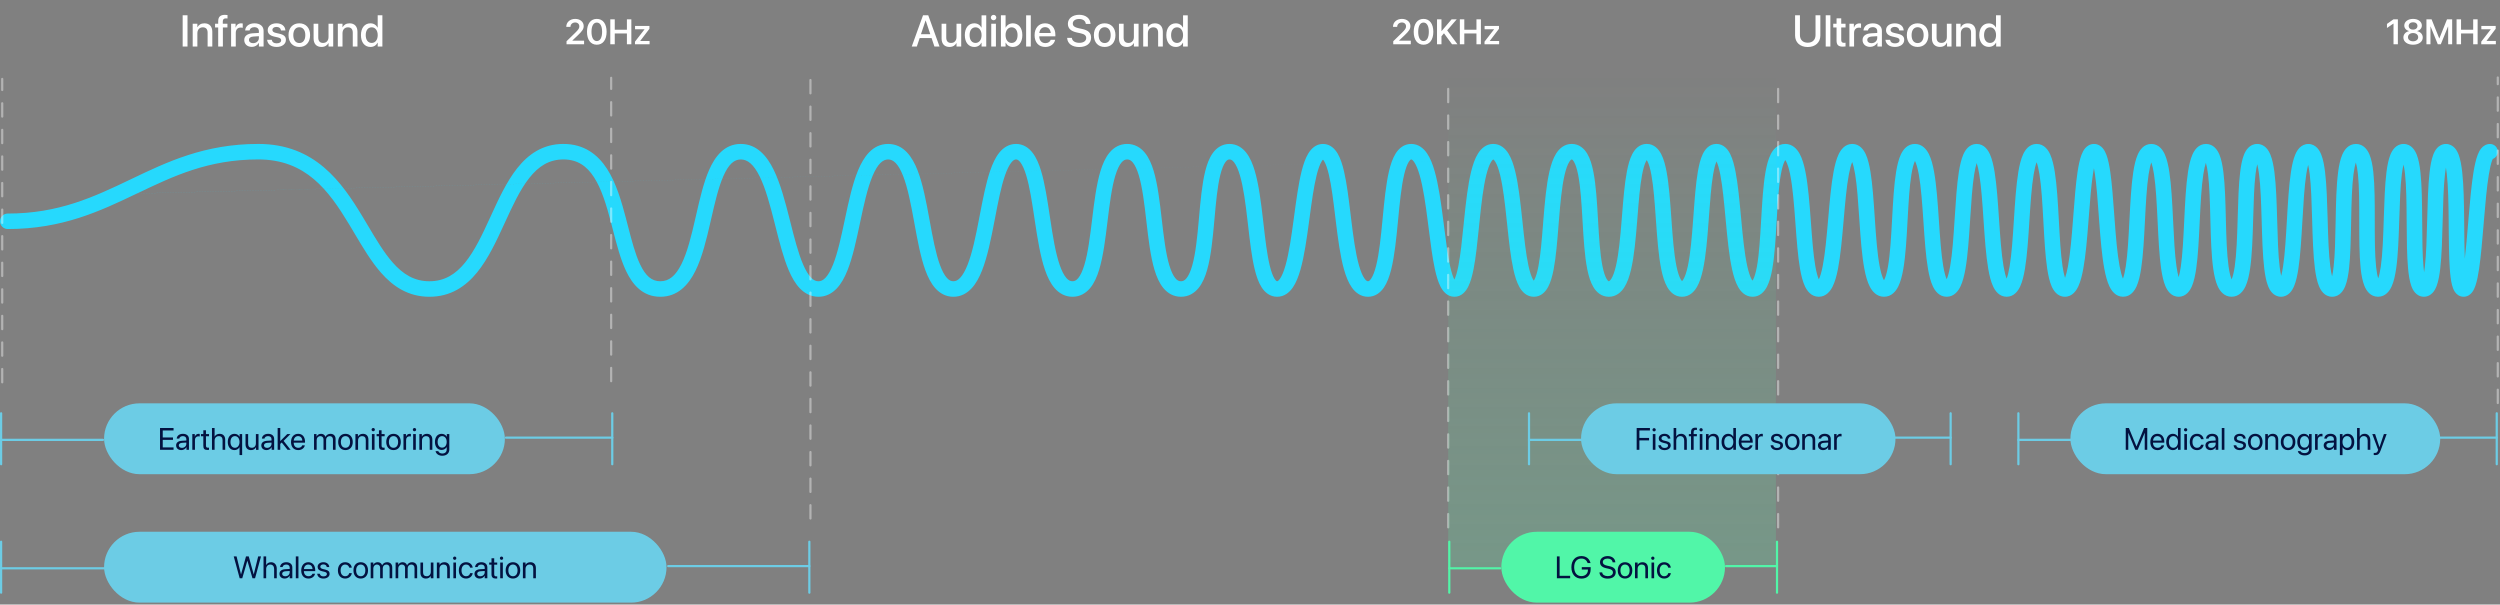 <svg fill="none" height="273" viewBox="0 0 1129 273" width="1129" xmlns="http://www.w3.org/2000/svg" xmlns:xlink="http://www.w3.org/1999/xlink"><rect x="0" y="0" width="1129" height="273" fill="#808080" stroke="none"/><linearGradient id="a" gradientUnits="userSpaceOnUse" x1="728" x2="728" y1="32.645" y2="256.145"><stop offset="0" stop-color="#51f6a8"/><stop offset="0" stop-color="#51f6a8" stop-opacity="0"/><stop offset="1" stop-color="#51f6a8"/></linearGradient><path clip-rule="evenodd" d="m61.885 87.365c-16.452 7.87-33.616 16.065-58.381 16.065-1.935 0-3.503-1.564-3.503-3.493 0-1.929 1.568-3.494 3.503-3.494 23.038 0 38.938-7.527 55.351-15.378l.351-.168c16.324-7.809 33.23-15.897 57.432-15.897 25.565 0 37.626 17.141 47.02 32.698.89 1.473 1.751 2.923 2.595 4.345 3.727 6.276 7.114 11.981 11.057 16.472 4.689 5.341 9.78 8.498 16.611 8.498 6.824 0 11.805-3.15 16.09-8.401 4.408-5.403 7.821-12.717 11.418-20.564.096-.21.193-.421.29-.632 3.413-7.45 7.034-15.355 11.808-21.395 5.027-6.361 11.62-11.021 20.886-11.021 9.331 0 15.534 4.731 19.761 11.295 4.086 6.344 6.485 14.617 8.51 22.319.307 1.168.605 2.321.898 3.456 1.711 6.616 3.263 12.616 5.457 17.257 2.53 5.353 5.322 7.686 9.163 7.686 3.901 0 6.889-2.412 9.542-7.748 2.673-5.376 4.46-12.703 6.259-20.544.12-.521.24-1.045.36-1.571 1.632-7.141 3.337-14.601 5.857-20.363 2.662-6.089 6.915-11.787 14.323-11.787 7.309 0 11.854 5.566 14.841 11.646 3.047 6.2 5.181 14.322 7.129 21.997.134.532.268 1.061.402 1.588 1.844 7.286 3.564 14.081 5.775 19.205 1.179 2.734 2.386 4.712 3.613 5.967 1.157 1.183 2.204 1.61 3.296 1.61 1.084 0 2.092-.42 3.188-1.574 1.172-1.234 2.314-3.192 3.406-5.918 2.163-5.404 3.71-12.699 5.354-20.455l.061-.289c1.623-7.655 3.353-15.76 5.932-21.937 2.474-5.923 6.48-11.84 13.53-11.84 7.097 0 10.985 5.981 13.303 11.915 2.419 6.189 3.928 14.301 5.33 21.958l.106.575c1.4 7.655 2.715 14.836 4.663 20.174.996 2.728 2.056 4.67 3.15 5.884 1.013 1.123 1.931 1.507 2.926 1.507 1.01 0 1.983-.397 3.067-1.555 1.155-1.235 2.285-3.195 3.358-5.919 2.15-5.457 3.665-12.873 5.173-20.698.114-.588.227-1.178.34-1.769 1.361-7.091 2.76-14.384 4.69-20.018 1.045-3.05 2.342-5.918 4.08-8.081 1.793-2.229 4.294-3.973 7.576-3.973 3.304 0 5.785 1.766 7.524 4.039 1.675 2.189 2.866 5.08 3.791 8.133 1.729 5.709 2.842 13.112 3.92 20.281.077.51.153 1.019.23 1.526 1.182 7.831 2.375 15.245 4.261 20.698.942 2.725 1.962 4.662 3.016 5.867.974 1.113 1.839 1.468 2.753 1.468.898 0 1.695-.338 2.582-1.403.978-1.176 1.91-3.087 2.745-5.814 1.67-5.455 2.586-12.86 3.545-20.718l.029-.234c.924-7.575 1.9-15.572 3.771-21.681.945-3.087 2.211-6.021 4.055-8.236 1.936-2.326 4.587-3.927 7.972-3.927 3.387 0 6.036 1.603 7.963 3.937 1.834 2.22 3.082 5.157 4.008 8.245 1.832 6.11 2.756 14.107 3.632 21.682l.027.236c.909 7.859 1.777 15.262 3.412 20.716.817 2.726 1.735 4.633 2.702 5.804.873 1.058 1.661 1.393 2.556 1.393.891 0 1.657-.331 2.499-1.369.94-1.158 1.825-3.054 2.595-5.775 1.537-5.439 2.264-12.84 2.969-20.681.038-.418.076-.837.113-1.258.649-7.252 1.324-14.785 2.765-20.587.76-3.062 1.813-5.995 3.428-8.228 1.703-2.355 4.195-4.115 7.541-4.115 3.316 0 5.836 1.727 7.616 4.019 1.708 2.2 2.904 5.107 3.811 8.176 1.819 6.156 2.817 14.222 3.705 21.904.073.63.145 1.258.217 1.883.824 7.17 1.598 13.904 2.844 19.007.681 2.789 1.43 4.761 2.204 5.963.373.579.67.848.84.963.129.087.194.097.275.097h.003c.054.001.495.015 1.303-1.154.848-1.227 1.69-3.217 2.482-5.997 1.574-5.526 2.64-13.012 3.695-20.828.07-.522.141-1.046.211-1.57.963-7.168 1.948-14.491 3.36-20.128.753-3.006 1.696-5.832 2.991-7.978 1.264-2.096 3.39-4.358 6.67-4.358 3.3 0 5.409 2.286 6.644 4.399 1.26 2.155 2.154 4.988 2.855 7.992 1.276 5.465 2.13 12.523 2.971 19.475.09.739.179 1.477.269 2.211.953 7.811 1.948 15.281 3.515 20.784.788 2.767 1.642 4.737 2.51 5.948.828 1.156 1.337 1.203 1.552 1.203.188 0 .645-.017 1.403-1.132.809-1.189 1.588-3.141 2.282-5.911 1.38-5.508 2.132-12.972 2.887-20.804l.079-.824c.712-7.404 1.45-15.075 2.822-20.951.707-3.029 1.651-5.908 3.047-8.104 1.43-2.248 3.699-4.287 7-4.287 3.249 0 5.562 1.981 7.083 4.167 1.505 2.163 2.609 5.018 3.48 8.055 1.754 6.111 2.876 14.128 3.866 21.834.14 1.089.278 2.173.414 3.245.845 6.666 1.639 12.93 2.697 17.772.618 2.831 1.269 4.887 1.931 6.162.008.014.015.028.022.042.63-1.265 1.237-3.31 1.793-6.134.988-5.017 1.656-11.573 2.363-18.514.083-.823.168-1.653.253-2.485.792-7.7 1.683-15.705 3.197-21.801.752-3.026 1.724-5.877 3.094-8.046 1.369-2.169 3.581-4.297 6.855-4.297 3.279 0 5.485 2.135 6.846 4.307 1.36 2.171 2.32 5.023 3.061 8.046 1.493 6.088 2.372 14.094 3.187 21.779l.114 1.082c.788 7.447 1.538 14.533 2.706 19.855.617 2.812 1.291 4.829 1.985 6.068.157.28.291.481.399.623.091-.131.2-.31.327-.55.647-1.223 1.257-3.229 1.791-6.043.974-5.14 1.514-11.918 2.086-19.09.049-.617.098-1.236.148-1.857.618-7.689 1.317-15.713 2.737-21.827.706-3.036 1.655-5.917 3.06-8.114 1.436-2.247 3.711-4.28 7.007-4.28 3.328 0 5.577 2.071 6.956 4.358 1.337 2.218 2.188 5.114 2.791 8.145 1.206 6.052 1.665 13.995 2.104 21.599l.012.198c.453 7.839.893 15.314 1.993 20.837.554 2.784 1.216 4.732 1.923 5.905.339.563.606.806.741.9.093.064.133.072.211.072.081 0 .145-.01.272-.096.167-.112.46-.378.827-.953.763-1.194 1.497-3.158 2.142-5.936 1.281-5.514 1.952-12.993 2.579-20.807.052-.648.104-1.3.156-1.952.56-7.04 1.13-14.202 2.178-19.735.568-2.999 1.331-5.838 2.478-8.007 1.116-2.109 3.143-4.528 6.498-4.528s5.382 2.419 6.497 4.531c1.145 2.171 1.902 5.011 2.462 8.014 1.083 5.814 1.619 13.41 2.139 20.793l.065.916c.552 7.822 1.114 15.324 2.241 20.868.569 2.797 1.225 4.783 1.915 5.989.283.496.494.737.621.848.132-.11.354-.356.656-.874.707-1.211 1.385-3.2 1.98-5.994 1.18-5.538 1.803-13.041 2.38-20.848.052-.713.105-1.429.157-2.146.51-6.979 1.026-14.039 1.955-19.499.508-2.985 1.185-5.791 2.198-7.931.926-1.958 2.792-4.668 6.204-4.668 3.375 0 5.274 2.661 6.242 4.605 1.06 2.13 1.804 4.928 2.383 7.916 1.097 5.662 1.782 13.036 2.453 20.27.043.463.086.925.129 1.386.727 7.81 1.471 15.331 2.691 20.893.616 2.806 1.295 4.822 1.993 6.059.16.283.295.485.405.628.086-.127.188-.298.306-.524.633-1.216 1.223-3.216 1.722-6.026.989-5.565 1.429-13.081 1.882-20.908l.01-.17c.44-7.624.898-15.538 1.967-21.555.534-3.004 1.27-5.848 2.402-8.024 1.103-2.12 3.125-4.549 6.488-4.549 3.332 0 5.379 2.391 6.523 4.491 1.178 2.165 1.98 5.001 2.583 8.008 1.214 6.068 1.836 14.052 2.404 21.744l.092 1.235c.544 7.388 1.063 14.434 1.989 19.74.473 2.71 1.01 4.696 1.581 5.959.617-1.268 1.211-3.28 1.75-6.03 1.095-5.591 1.766-13.135 2.444-20.948l.051-.592c.65-7.498 1.317-15.198 2.417-21.066.559-2.984 1.277-5.773 2.295-7.893.905-1.884 2.752-4.649 6.146-4.649 3.435 0 5.246 2.817 6.11 4.713.97 2.13 1.621 4.925 2.109 7.907.925 5.643 1.418 12.99 1.902 20.209l.097 1.437c.527 7.809 1.077 15.335 2.132 20.902.533 2.812 1.144 4.828 1.787 6.061.066.127.127.237.184.331.047-.083.098-.178.152-.286.617-1.224 1.191-3.235 1.676-6.049.96-5.571 1.388-13.096 1.815-20.915l.031-.57c.409-7.5.831-15.227 1.796-21.12.491-2.993 1.165-5.816 2.203-7.973.975-2.025 2.887-4.646 6.29-4.646 3.377 0 5.312 2.588 6.317 4.6 1.074 2.15 1.799 4.967 2.34 7.963 1.095 6.047 1.64 14.016 2.158 21.703l.022.317c.52 7.71 1.02 15.124 1.971 20.643.459 2.661.983 4.624 1.541 5.888.568-1.264 1.103-3.231 1.571-5.899.981-5.586 1.495-13.128 1.996-20.937l.068-1.057c.471-7.346.951-14.845 1.86-20.582.472-2.978 1.099-5.761 2.028-7.88.801-1.825 2.553-4.758 6.014-4.758 3.449 0 5.211 2.918 6.022 4.742.941 2.116 1.584 4.898 2.072 7.878.959 5.856 1.477 13.542 1.982 21.035l.042.611c.526 7.811 1.052 15.361 2.017 20.959.422 2.449.896 4.315 1.399 5.592.492-1.275.952-3.135 1.36-5.574.935-5.6 1.424-13.15 1.926-20.966l.009-.146c.491-7.641.998-15.533 1.999-21.522.498-2.985 1.161-5.78 2.142-7.909.873-1.895 2.693-4.7 6.118-4.7 3.437 0 5.247 2.818 6.109 4.718.968 2.133 1.611 4.931 2.088 7.916.962 6.031 1.404 13.984 1.824 21.676l.021.369c.419 7.687.824 15.095 1.657 20.618.333 2.202.711 3.935 1.12 5.195.471-1.276.923-3.048 1.338-5.306 1.032-5.6 1.668-13.16 2.269-20.954.057-.743.114-1.487.171-2.232.532-6.96 1.065-13.94 1.874-19.333.443-2.96 1.003-5.687 1.785-7.746.386-1.018.915-2.112 1.688-3.009.806-.935 2.126-1.912 3.95-1.912 1.827 0 3.148.98 3.954 1.921.77.9 1.293 1.998 1.674 3.016.771 2.061 1.314 4.789 1.742 7.747.761 5.268 1.256 12.054 1.751 18.851.066.903.132 1.807.199 2.708.575 7.792 1.199 15.344 2.246 20.932.467 2.489.981 4.38 1.517 5.663.472-1.271.907-3.122 1.281-5.552.863-5.599 1.256-13.148 1.657-20.965l.008-.148c.392-7.641.798-15.531 1.721-21.521.461-2.985 1.088-5.784 2.044-7.919.852-1.902 2.653-4.734 6.1-4.734 3.446 0 5.247 2.832 6.098 4.735.956 2.136 1.582 4.936 2.039 7.921.923 6.031 1.315 13.985 1.686 21.677l.017.367c.37 7.689.727 15.097 1.525 20.619.291 2.013.623 3.634.984 4.858.36-1.224.692-2.845.983-4.858.798-5.522 1.155-12.93 1.525-20.619l.018-.367c.37-7.691.762-15.645 1.686-21.677.457-2.985 1.082-5.785 2.038-7.921.851-1.903 2.652-4.735 6.099-4.735 3.5 0 5.256 2.902 6.056 4.818.89 2.147 1.43 4.955 1.8 7.936.72 5.757.91 13.279 1.1 20.634l.02 1.023c.2 7.812.43 15.345 1.22 20.919.37 2.658.84 4.599 1.37 5.836.53-1.238 1.02-3.186 1.41-5.854.81-5.572 1.07-13.104 1.3-20.912l.04-1.49c.21-7.202.42-14.521 1.1-20.145.36-2.976.88-5.769 1.73-7.902.74-1.839 2.43-4.862 5.96-4.862 3.51 0 5.22 2.994 5.97 4.832.88 2.131 1.43 4.924 1.82 7.904.78 6.024 1.02 13.97 1.24 21.664l.01.392c.22 7.678.43 15.083 1.1 20.607.2 1.665.44 3.063.7 4.192.3-1.15.59-2.584.85-4.297.85-5.617 1.29-13.183 1.74-20.994l.01-.14c.44-7.648.9-15.525 1.81-21.499.45-2.976 1.05-5.747 1.94-7.854.44-1.051 1.05-2.163 1.92-3.058.94-.952 2.29-1.747 3.99-1.747 1.72 0 3.08.805 4.01 1.788.87.916 1.45 2.049 1.86 3.105.83 2.119 1.34 4.898 1.7 7.872.71 5.846.93 13.517 1.15 21.005l.01.629c.23 7.81.46 15.367 1.19 20.97.23 1.783.5 3.256.8 4.418.27-1.151.51-2.606.7-4.363.62-5.404.76-12.61.9-20.124l.02-.867c.14-7.693.32-15.656 1.11-21.701.39-2.99.96-5.811 1.91-7.971.87-1.985 2.69-4.761 6.16-4.761 3.5 0 5.29 2.829 6.11 4.828.9 2.17 1.41 4.998 1.73 7.984.64 6 .64 13.899.64 21.534v.154c0 7.821 0 15.359.6 20.946.24 2.267.57 4.014.95 5.246.44-1.249.84-3.038 1.18-5.37.8-5.583 1.07-13.124 1.32-20.934l.03-1.058c.24-7.346.48-14.845 1.2-20.584.38-2.977.92-5.769 1.78-7.901.75-1.838 2.45-4.846 5.97-4.846 3.54 0 5.22 3.041 5.94 4.887.84 2.14 1.34 4.938 1.66 7.918.66 6.028.73 13.975.78 21.673l.01.973c.04 7.472.09 14.651.59 20.046.08.877.17 1.681.27 2.41.12-.751.23-1.582.34-2.49.65-5.624.85-13.197 1.05-21.006v-.139c.2-7.65.4-15.521 1.09-21.488.34-2.97.83-5.737 1.62-7.841.39-1.045.94-2.175 1.77-3.095.9-.986 2.24-1.846 4-1.846 1.75 0 3.1.861 4 1.848.83.921 1.38 2.053 1.77 3.1.78 2.109 1.26 4.878 1.59 7.853.66 6.018.8 13.947.87 21.665.01 1.061.02 2.118.03 3.166.04 5.086.09 9.979.25 14.192.57-4.776 1.05-10.455 1.53-16.296l.11-1.318c.65-7.713 1.33-15.615 2.31-21.594.49-2.962 1.09-5.673 1.88-7.714.39-1.006.91-2.082 1.65-2.963.76-.898 2.07-1.939 3.93-1.939 1.93 0 3.5 1.564 3.5 3.494 0 1.492-.94 2.766-2.26 3.267-.08.165-.18.38-.29.654-.52 1.35-1.02 3.484-1.49 6.336-.93 5.648-1.6 13.25-2.25 21.04l-.11 1.411c-.61 7.243-1.21 14.538-2.04 20.125-.44 2.951-.96 5.634-1.65 7.644-.34.986-.79 2.049-1.45 2.931-.64.859-1.92 2.099-3.91 2.099-2.06 0-3.34-1.316-3.97-2.257-.62-.931-1-2.035-1.25-3.024-.53-2.028-.84-4.722-1.04-7.668-.34-5.137-.4-11.731-.46-18.386 0-1.044-.01-2.09-.02-3.131-.08-7.785-.22-15.359-.84-20.968-.12-1.094-.25-2.075-.4-2.941-.15.871-.29 1.857-.42 2.959-.65 5.624-.85 13.197-1.05 21.006v.139c-.2 7.65-.4 15.521-1.09 21.488-.34 2.971-.84 5.737-1.62 7.842-.39 1.045-.94 2.175-1.77 3.095-.9.985-2.25 1.846-4 1.846-1.77 0-3.12-.87-4.01-1.883-.83-.937-1.36-2.082-1.72-3.13-.73-2.113-1.16-4.883-1.43-7.851-.53-5.705-.57-13.159-.62-20.484l-.01-1.13c-.05-7.805-.12-15.361-.73-20.961-.19-1.715-.42-3.141-.68-4.278-.28 1.149-.54 2.595-.76 4.336-.68 5.404-.91 12.609-1.15 20.122l-.03.87c-.25 7.693-.52 15.656-1.39 21.7-.43 2.99-1.04 5.807-2.01 7.962-.89 1.977-2.73 4.726-6.18 4.726-3.5 0-5.29-2.829-6.11-4.828-.9-2.17-1.41-4.997-1.73-7.984-.64-5.999-.64-13.896-.64-21.53v-.158c0-7.821 0-15.359-.6-20.946-.24-2.222-.55-3.945-.92-5.173-.41 1.239-.78 2.989-1.07 5.253-.73 5.583-.91 13.123-1.06 20.933l-.02 1.057c-.14 7.346-.28 14.846-.93 20.586-.34 2.976-.84 5.772-1.68 7.909-.73 1.842-2.41 4.881-5.95 4.881-3.51 0-5.22-2.993-5.97-4.832-.88-2.131-1.43-4.923-1.82-7.903-.78-6.024-1.02-13.971-1.24-21.664l-.01-.396c-.22-7.676-.44-15.08-1.1-20.603-.21-1.665-.44-3.063-.7-4.192-.3 1.15-.59 2.584-.85 4.297-.85 5.617-1.29 13.183-1.74 20.994l-.01.14c-.44 7.648-.9 15.526-1.81 21.5-.45 2.975-1.05 5.747-1.94 7.854-.44 1.05-1.05 2.163-1.92 3.058-.94.953-2.29 1.747-4 1.747s-3.07-.805-4-1.788c-.87-.917-1.45-2.049-1.86-3.105-.83-2.119-1.34-4.898-1.7-7.872-.71-5.846-.93-13.519-1.15-21.009l-.02-.625c-.22-7.81-.46-15.366-1.18-20.97-.24-1.817-.51-3.313-.81-4.484-.29 1.166-.55 2.652-.77 4.455-.64 5.291-.84 12.304-1.05 19.647l-.04 1.352c-.22 7.695-.48 15.666-1.37 21.722-.44 2.996-1.07 5.826-2.08 7.993-.95 2.038-2.85 4.684-6.27 4.684-3.44 0-5.32-2.658-6.26-4.7-1-2.169-1.619-5.001-2.042-7.996-.856-6.053-1.081-14.024-1.278-21.715l-.022-.823c-.192-7.532-.377-14.748-1.049-20.154-.268-2.161-.596-3.86-.966-5.096-.423 1.251-.812 2.983-1.151 5.194-.856 5.596-1.237 13.145-1.613 20.957l-.029.605c-.361 7.494-.731 15.183-1.577 21.042-.431 2.979-1.021 5.767-1.924 7.891-.779 1.832-2.511 4.794-5.994 4.794s-5.215-2.962-5.994-4.794c-.904-2.124-1.493-4.912-1.924-7.891-.847-5.858-1.217-13.545-1.577-21.038l-.03-.609c-.376-7.812-.756-15.361-1.613-20.957-.355-2.319-.766-4.112-1.212-5.374-.447 1.263-.86 3.057-1.218 5.378-.863 5.599-1.255 13.148-1.657 20.965l-.007.148c-.393 7.64-.798 15.531-1.722 21.521-.46 2.984-1.088 5.783-2.044 7.918-.852 1.902-2.653 4.734-6.099 4.734-3.386 0-5.241-2.753-6.154-4.639-1.027-2.122-1.752-4.912-2.313-7.902-1.131-6.04-1.777-13.991-2.347-21.702-.067-.91-.133-1.816-.199-2.717-.5-6.849-.975-13.356-1.698-18.358-.146-1.009-.298-1.926-.455-2.749-.164.828-.322 1.751-.474 2.767-.768 5.125-1.282 11.837-1.82 18.873-.056.729-.112 1.461-.169 2.195-.594 7.709-1.253 15.652-2.363 21.68-.549 2.985-1.253 5.762-2.241 7.871-.851 1.819-2.651 4.681-6.059 4.681-3.472 0-5.214-2.948-6.004-4.777-.916-2.121-1.523-4.907-1.973-7.886-.884-5.857-1.303-13.543-1.712-21.036l-.033-.611c-.427-7.812-.856-15.361-1.748-20.958-.382-2.389-.819-4.221-1.29-5.491-.483 1.273-.936 3.114-1.337 5.516-.936 5.6-1.425 13.15-1.927 20.966l-.009.146c-.491 7.642-.998 15.533-1.998 21.522-.499 2.985-1.162 5.78-2.143 7.909-.873 1.895-2.692 4.7-6.118 4.7-3.416 0-5.244-2.791-6.127-4.684-.993-2.128-1.672-4.921-2.187-7.907-1.039-6.03-1.584-13.983-2.103-21.674l-.025-.37c-.518-7.687-1.018-15.095-1.922-20.618-.355-2.167-.749-3.883-1.168-5.14-.409 1.255-.792 2.965-1.133 5.122-.857 5.406-1.319 12.613-1.801 20.125l-.056.87c-.494 7.695-1.026 15.655-2.087 21.696-.525 2.992-1.225 5.799-2.258 7.938-.944 1.957-2.827 4.643-6.222 4.643-3.404 0-5.278-2.698-6.213-4.656-1.022-2.14-1.71-4.947-2.225-7.935-1.014-5.881-1.534-13.596-2.039-21.095l-.039-.58c-.527-7.816-1.053-15.35-2.062-20.931-.51-2.818-1.096-4.846-1.717-6.087-.007-.014-.014-.029-.021-.043-.593 1.234-1.141 3.255-1.603 6.072-.904 5.516-1.308 12.931-1.73 20.653l-.016.291c-.419 7.684-.862 15.662-1.906 21.719-.518 3-1.229 5.833-2.319 8-1.044 2.074-3.016 4.591-6.394 4.591-3.352 0-5.345-2.486-6.419-4.546-1.126-2.158-1.888-4.986-2.457-7.988-1.148-6.061-1.718-14.037-2.237-21.732l-.087-1.291c-.495-7.366-.968-14.397-1.836-19.697-.402-2.455-.858-4.322-1.347-5.598-.533 1.285-1.045 3.179-1.512 5.676-1.035 5.523-1.678 12.936-2.345 20.635l-.03.341c-.667 7.69-1.365 15.65-2.548 21.686-.586 2.991-1.341 5.79-2.411 7.92-.976 1.943-2.883 4.593-6.249 4.593-3.404 0-5.278-2.698-6.214-4.653-1.024-2.139-1.715-4.944-2.236-7.931-.988-5.663-1.53-13.036-2.062-20.269l-.103-1.39c-.577-7.811-1.175-15.33-2.288-20.89-.562-2.806-1.201-4.815-1.869-6.041-.133-.244-.248-.426-.344-.56-.083.125-.18.288-.291.502-.633 1.215-1.223 3.216-1.722 6.025-.989 5.565-1.429 13.081-1.882 20.908l-.009.17c-.441 7.624-.899 15.538-1.968 21.556-.534 3.003-1.27 5.848-2.402 8.024-1.103 2.12-3.124 4.549-6.488 4.549-3.309 0-5.375-2.364-6.549-4.446-1.215-2.154-2.07-4.983-2.73-7.99-1.331-6.066-2.107-14.048-2.823-21.741l-.115-1.236c-.687-7.387-1.342-14.434-2.37-19.741-.527-2.721-1.106-4.718-1.709-5.989-.556 1.264-1.075 3.233-1.531 5.911-.87 5.108-1.361 11.819-1.88 18.904-.051.692-.102 1.387-.153 2.085-.569 7.696-1.216 15.696-2.513 21.786-.644 3.02-1.506 5.875-2.777 8.055-1.266 2.171-3.41 4.402-6.719 4.402-3.322 0-5.454-2.247-6.701-4.428-1.249-2.185-2.081-5.044-2.695-8.061-1.237-6.082-1.821-14.084-2.364-21.765l-.047-.67c-.537-7.594-1.048-14.841-2.057-20.255-.523-2.812-1.129-4.816-1.773-6.036-.114-.215-.213-.38-.298-.506-.085.127-.186.293-.3.509-.647 1.223-1.257 3.229-1.791 6.043-.974 5.14-1.514 11.918-2.086 19.09-.049.616-.098 1.235-.148 1.857-.618 7.689-1.317 15.713-2.737 21.826-.705 3.036-1.655 5.917-3.06 8.115-1.436 2.247-3.711 4.28-7.007 4.28-3.328 0-5.577-2.071-6.956-4.358-1.337-2.218-2.188-5.114-2.791-8.145-1.206-6.052-1.665-13.994-2.104-21.598l-.012-.198c-.453-7.84-.893-15.315-1.993-20.837-.554-2.783-1.216-4.732-1.923-5.905-.339-.562-.606-.806-.741-.9-.093-.064-.133-.072-.211-.072-.081 0-.145.01-.272.095-.167.113-.46.379-.827.954-.763 1.194-1.497 3.158-2.142 5.936-1.281 5.514-1.951 12.993-2.579 20.807-.052.648-.104 1.299-.156 1.951-.56 7.041-1.129 14.203-2.178 19.736-.568 2.999-1.331 5.838-2.478 8.006-1.116 2.109-3.143 4.528-6.498 4.528-3.316 0-5.375-2.372-6.541-4.454-1.206-2.153-2.054-4.98-2.713-7.982-1.254-5.715-2.041-13.158-2.809-20.425-.045-.425-.09-.849-.135-1.272-.828-7.817-1.667-15.315-3.025-20.854-.684-2.791-1.432-4.783-2.197-6.004-.371-.592-.659-.861-.81-.968-.035-.025-.06-.039-.075-.046-.007-.004-.012-.006-.016-.008m0 0c.006 0.0.006 0.0.003-0l-.005-.001-.002-.001.001 0zm0 0-.003-0c-.002 0-.005 0-.005 0-.004.001-.011.004-.021.01-.016.008-.042.023-.078.048-.156.11-.448.382-.822.975-.772 1.222-1.53 3.215-2.222 6.003-1.374 5.532-2.226 13.03-3.028 20.833-.085.832-.17 1.667-.255 2.502-.698 6.86-1.4 13.771-2.456 19.132-.588 2.985-1.338 5.782-2.399 7.909-.969 1.941-2.869 4.601-6.242 4.601-3.346 0-5.269-2.625-6.27-4.551-1.099-2.117-1.905-4.906-2.556-7.889-1.13-5.174-1.969-11.802-2.808-18.428-.135-1.064-.27-2.129-.406-3.188-1.002-7.797-2.07-15.283-3.653-20.8-.796-2.776-1.647-4.767-2.501-5.995-.817-1.174-1.266-1.164-1.322-1.162h-.004c-.08 0-.141.009-.263.092-.164.111-.454.375-.82.95-.76 1.195-1.491 3.161-2.141 5.946-1.262 5.411-1.963 12.68-2.7 20.337l-.05.522c-.739 7.671-1.531 15.71-3.064 21.83-.762 3.044-1.782 5.936-3.28 8.139-1.548 2.276-3.905 4.197-7.202 4.197-3.27 0-5.65-1.891-7.252-4.127-1.563-2.18-2.682-5.055-3.55-8.102-1.744-6.123-2.791-14.157-3.73-21.849-.088-.72-.175-1.437-.261-2.15-.857-7.067-1.665-13.727-2.848-18.797-.656-2.81-1.361-4.822-2.084-6.057-.265-.453-.468-.702-.602-.834-.142.133-.363.391-.655.875-.751 1.245-1.494 3.264-2.198 6.071-1.312 5.24-2.247 12.187-3.233 19.515-.064.472-.127.946-.192 1.421-1.037 7.687-2.161 15.704-3.898 21.805-.864 3.034-1.958 5.889-3.453 8.053-1.513 2.189-3.821 4.176-7.075 4.176-3.296 0-5.568-2.033-7.009-4.27-1.41-2.188-2.379-5.062-3.117-8.087-1.356-5.554-2.18-12.734-2.985-19.756-.077-.664-.153-1.327-.229-1.987-.904-7.821-1.849-15.258-3.465-20.73-.811-2.744-1.707-4.683-2.631-5.873-.853-1.099-1.508-1.31-2.076-1.31-.538 0-1.109.178-1.858 1.215-.837 1.157-1.627 3.069-2.311 5.821-1.306 5.259-1.937 12.296-2.611 19.8l-.088.988c-.689 7.662-1.456 15.764-3.205 21.953-.874 3.092-2.08 6.041-3.891 8.274-1.909 2.353-4.554 3.961-7.946 3.961-3.387 0-6.036-1.603-7.963-3.937-1.834-2.22-3.082-5.158-4.008-8.245-1.832-6.111-2.756-14.108-3.632-21.682l-.027-.236c-.909-7.859-1.777-15.262-3.412-20.716-.817-2.726-1.735-4.633-2.702-5.804-.873-1.057-1.661-1.392-2.556-1.392-.898 0-1.695.338-2.581 1.403-.979 1.176-1.911 3.087-2.746 5.814-1.67 5.455-2.586 12.86-3.545 20.719l-.029.235c-.924 7.575-1.9 15.571-3.77 21.68-.946 3.088-2.211 6.021-4.055 8.236-1.937 2.327-4.588 3.927-7.973 3.927-3.368 0-6.038-1.583-8.032-3.861-1.913-2.187-3.293-5.095-4.361-8.183-2.135-6.175-3.407-14.264-4.565-21.936-.067-.444-.134-.886-.2-1.327-1.111-7.377-2.153-14.298-3.729-19.499-.837-2.761-1.734-4.714-2.654-5.917-.855-1.118-1.473-1.29-1.954-1.29-.502 0-1.175.194-2.109 1.356-.988 1.229-1.97 3.205-2.917 5.969-1.762 5.143-3.071 11.957-4.468 19.226-.103.538-.207 1.079-.311 1.621-1.48 7.679-3.102 15.765-5.533 21.936-1.217 3.089-2.739 5.974-4.758 8.131-2.091 2.233-4.815 3.774-8.188 3.774-3.386 0-6.091-1.554-8.136-3.822-1.963-2.178-3.397-5.08-4.523-8.166-2.157-5.908-3.564-13.602-4.909-20.96-.056-.309-.113-.617-.169-.924-1.436-7.846-2.84-15.238-4.965-20.676-2.226-5.694-4.512-7.465-6.776-7.465-2.313 0-4.68 1.835-7.062 7.539-2.276 5.45-3.882 12.849-5.545 20.697l-.145.685c-1.576 7.436-3.227 15.232-5.619 21.205-1.236 3.087-2.777 5.974-4.826 8.131-2.125 2.238-4.876 3.756-8.274 3.756-3.39 0-6.153-1.511-8.312-3.719-2.089-2.137-3.705-5.004-5.033-8.083-2.444-5.665-4.298-12.997-6.09-20.088-.148-.586-.296-1.171-.444-1.753-1.986-7.828-3.96-15.209-6.627-20.636-2.727-5.548-5.502-7.733-8.55-7.733-2.95 0-5.48 2.054-7.901 7.592-2.244 5.133-3.811 11.973-5.503 19.363-.101.444-.203.889-.306 1.336-1.758 7.662-3.704 15.838-6.812 22.09-3.128 6.291-7.969 11.631-15.819 11.631-7.911 0-12.535-5.419-15.501-11.693-2.502-5.294-4.246-12.058-5.937-18.616-.286-1.11-.571-2.215-.857-3.305-2.051-7.801-4.225-15.031-7.628-20.315-3.261-5.064-7.461-8.084-13.866-8.084-6.469 0-11.222 3.092-15.384 8.358-4.246 5.373-7.567 12.62-11.142 20.42l-.086.186c-3.509 7.656-7.277 15.845-12.356 22.07-5.203 6.376-12.016 10.978-21.524 10.978-9.502 0-16.362-4.595-21.882-10.882-4.413-5.027-8.214-11.438-11.952-17.741-.811-1.368-1.62-2.732-2.431-4.075-9.329-15.449-19.576-29.315-41.018-29.315-22.607 0-38.289 7.502-54.703 15.354l-.05.024m535.755-15.413c0 .003-.015.012-.047.021.031-.019.047-.023.047-.021zm-.321.018c-.035-.01-.052-.022-.051-.025 0-.003.017.002.051.025zm146.678-.07c0 .004-.018.019-.055.036.036-.031.054-.04.055-.036zm-.614.036c-.037-.017-.055-.033-.055-.036.001-.004.019.005.055.036zm32.416-.155c.001.003-.015.021-.049.045.032-.036.049-.048.049-.045zm-1.239.066c-.032-.021-.047-.036-.046-.039 0-.003.016.008.046.039zm31.99.049c.001.004-.018.02-.056.038.037-.033.056-.042.056-.038zm-.601.049c-.035-.015-.052-.029-.052-.032s.018.004.052.032zm31.267-.182c0 .003-.015.02-.048.044.031-.035.048-.046.048-.044zm-1.467.02c-.035-.028-.052-.048-.051-.051 0-.003.018.011.051.051zm29.582.035c0 .003-.016.021-.05.043.032-.035.049-.047.05-.043zm-1.05.058c-.033-.021-.049-.037-.049-.039.001-.003.017.007.049.039zm29.274-.198c.001.003-.017.026-.055.058.036-.045.054-.061.055-.058zm-1.742.065c-.037-.031-.055-.053-.054-.056s.019.012.054.056zm28.698-.003c.001.003-.015.022-.05.049.033-.039.05-.052.05-.049zm-1.505.043c-.036-.028-.052-.048-.052-.051.001-.003.018.011.052.051zm53.318-.059c.001.003-.016.024-.052.052.034-.041.052-.056.052-.052zm-1.543.052c-.036-.029-.053-.049-.052-.053 0-.003.018.011.052.053zm26.242-.053c0 .003-.016.024-.052.053.033-.042.051-.056.052-.053zm-1.606.017c-.038-.033-.055-.056-.054-.06.001-.004.019.013.054.06zm24.894-.12c0 .004-.01.031-.05.068.03-.054.05-.072.05-.068zm-1.88.084c-.04-.036-.06-.061-.06-.065s.02.014.06.065zm46.25.037c0 .003-.02.024-.06.053.04-.042.06-.056.06-.053zm-1.46.024c-.04-.031-.06-.053-.06-.057.01-.004.02.012.06.057zm23.21-.136c0 .004-.02.03-.06.067.04-.052.06-.071.06-.067zm-1.92.049c-.04-.039-.05-.067-.05-.071 0-.004.02.015.05.071zm-11.31 55.567c0-.003.02-.023.05-.05-.03.039-.05.053-.05.05zm1.43-.008c.04.031.06.053.06.057s-.02-.012-.06-.057zm-22.44.156c0-.004.02-.032.06-.07-.04.055-.06.074-.06.07zm1.9-.095c.04.036.06.062.06.066 0 .003-.02-.015-.06-.066zm-46.9-.1c0-.003.01-.022.05-.046-.04.038-.05.05-.05.046zm1.14-.041c.03.026.05.045.05.048s-.02-.009-.05-.048zm-25.387.187c0-.004.018-.028.056-.062-.036.048-.055.065-.056.062zm1.807-.062c.039.034.057.058.056.061-.001.004-.02-.013-.056-.061zm-26.77-.003c0-.003.017-.024.052-.052-.033.041-.051.055-.052.052zm1.475-.088c.033.023.048.04.047.043 0 .002-.016-.01-.047-.043zm-27.811.092c0-.003.016-.022.05-.048-.032.038-.049.051-.05.048zm1.705-.009c.038.033.055.056.055.06-.001.004-.02-.013-.055-.06zm-27.927-.011c-.001-.003.016-.023.05-.049-.032.039-.05.052-.05.049zm1.482-.055c.034.026.05.044.05.047-.001.003-.018-.01-.05-.047zm-28.443 0c-.001-.002.015-.019.048-.042-.031.034-.048.045-.048.042zm1.251-.037c.033.023.049.041.049.044-.001.002-.017-.009-.049-.044zm-29.337-.031c-.001-.003.016-.02.051-.04-.033.033-.051.043-.051.04zm.814-.051c.034.018.05.033.049.036 0 .003-.017-.006-.049-.036zm-30.456.099c0-.002.014-.017.045-.037-.029.03-.044.04-.045.037zm1.216-.018c.033.024.049.041.048.044 0 .003-.017-.009-.048-.044zm-30.828-.064c0-.003.018-.02.055-.038-.036.033-.055.042-.055.038zm.579-.055c.034.013.049.025.049.028s-.017-.004-.049-.028zm-32.237-.008c-.001-.004.018-.016.058-.023-.038.024-.058.027-.058.023zm.217-.022c.042.009.062.022.062.026-.001.005-.022.001-.062-.026zm-67.343.08c0-.003.018-.019.055-.036-.035.031-.054.04-.055.036zm.575-.048c.034.014.05.026.05.029-.001.003-.017-.004-.05-.029zm-36.712.14c0-.002.014-.018.046-.038-.03.03-.046.041-.046.038zm1.161-.052c.028.018.042.031.042.033-.001.002-.015-.007-.042-.033z" fill="#26d9fd" fill-rule="evenodd"/><g stroke-linecap="round"><path d="m276 172.145v-137" opacity=".4" stroke="#fff" stroke-dasharray="6 6"/><path d="m1 172.645-0-137" opacity=".4" stroke="#fff" stroke-dasharray="6 6"/><g stroke="#6ccce5"><path d="m276.5 209.645v-23"/><path d="m228.5 197.645h48"/><path d="m.5 186.645 0 23"/><path d="m46.5 198.645h-46"/></g></g><rect fill="#6ccce5" height="32" rx="16" width="181" x="47" y="182.145"/><path d="m78.376 202.037h-4.881v-3.391h4.628v-1.093h-4.628v-3.165h4.881v-1.108h-6.111v9.865h6.111zm3.521 1.231c.957 0 1.859-.534 2.283-1.347h.027v1.224h1.128v-4.916c0-1.415-1.053-2.317-2.721-2.317-1.682 0-2.734.943-2.816 2.174h1.148c.15-.697.725-1.128 1.641-1.128.984 0 1.559.52 1.559 1.388v.594l-2.037.117c-1.641.095-2.577.861-2.577 2.078 0 1.278.95 2.133 2.365 2.133zm.267-1.012c-.855 0-1.422-.444-1.422-1.121 0-.67.547-1.094 1.504-1.156l1.9-.116v.581c0 1.026-.861 1.812-1.982 1.812zm4.683.889h1.19v-4.43c0-1.005.602-1.668 1.524-1.668.287 0 .54.034.636.068v-1.155c-.096-.014-.273-.048-.478-.048-.834 0-1.49.499-1.723 1.285h-.027v-1.162h-1.121zm4.977-8.826v1.716h-1.06v.978h1.06v4.286c0 1.367.506 1.9 1.812 1.9.28 0 .608-.02.752-.054v-.999c-.082.014-.355.035-.492.035-.608 0-.882-.294-.882-.944v-4.224h1.381v-.978h-1.381v-1.716zm3.903 8.826h1.189v-4.143c0-1.231.732-2.037 1.914-2.037 1.114 0 1.682.677 1.682 1.805v4.375h1.189v-4.594c0-1.586-.943-2.639-2.502-2.639-1.08 0-1.859.465-2.256 1.258h-.027v-3.89h-1.189zm10.165-7.233c-1.826 0-3.029 1.442-3.029 3.678 0 2.228 1.203 3.678 3.001 3.678 1.005 0 1.832-.499 2.277-1.313h.027v3.562h1.189v-9.482h-1.134v1.203h-.028c-.458-.82-1.271-1.326-2.303-1.326zm.212 6.31c-1.245 0-2.024-1.012-2.024-2.632 0-1.627.779-2.632 2.024-2.632 1.216 0 2.064 1.046 2.064 2.632s-.848 2.632-2.064 2.632zm10.643-6.187h-1.189v4.177c0 1.21-.698 2.003-1.853 2.003-1.1 0-1.641-.622-1.641-1.777v-4.403h-1.189v4.614c0 1.614.909 2.619 2.461 2.619 1.094 0 1.832-.458 2.256-1.279h.027v1.156h1.128zm3.623 7.233c.957 0 1.86-.534 2.283-1.347h.028v1.224h1.128v-4.916c0-1.415-1.053-2.317-2.721-2.317-1.682 0-2.734.943-2.816 2.174h1.148c.15-.697.725-1.128 1.641-1.128.984 0 1.558.52 1.558 1.388v.594l-2.037.117c-1.641.095-2.577.861-2.577 2.078 0 1.278.95 2.133 2.365 2.133zm.267-1.012c-.855 0-1.422-.444-1.422-1.121 0-.67.547-1.094 1.504-1.156l1.9-.116v.581c0 1.026-.861 1.812-1.982 1.812zm5.933-1.791.663-.629 2.639 3.309h1.381l-3.179-4.041 3.083-3.069h-1.442l-3.145 3.158v-5.913h-1.189v9.865h1.189zm9.919.642c-.198.67-.861 1.128-1.763 1.128-1.279 0-2.079-.895-2.079-2.256v-.068h5.1v-.451c0-2.153-1.183-3.548-3.103-3.548-1.962 0-3.22 1.497-3.22 3.705 0 2.236 1.237 3.651 3.274 3.651 1.552 0 2.755-.916 2.96-2.161zm-1.866-4.163c1.121 0 1.866.848 1.894 2.037h-3.863c.076-1.182.855-2.037 1.969-2.037zm7.198 6.201h1.19v-4.457c0-.985.683-1.723 1.627-1.723.882 0 1.456.56 1.456 1.415v4.765h1.189v-4.519c0-.964.663-1.661 1.607-1.661.936 0 1.476.574 1.476 1.545v4.635h1.19v-4.909c0-1.408-.909-2.324-2.318-2.324-.998 0-1.832.506-2.228 1.354h-.028c-.307-.862-1.025-1.354-1.996-1.354-.957 0-1.681.506-2.016 1.258h-.028v-1.135h-1.121zm14.199.123c1.961 0 3.288-1.415 3.288-3.678 0-2.27-1.327-3.678-3.288-3.678-1.969 0-3.295 1.408-3.295 3.678 0 2.263 1.326 3.678 3.295 3.678zm0-1.046c-1.258 0-2.085-.957-2.085-2.632s.827-2.632 2.085-2.632c1.257 0 2.078.957 2.078 2.632s-.821 2.632-2.078 2.632zm4.491.923h1.189v-4.184c0-1.203.732-1.996 1.853-1.996 1.094 0 1.634.629 1.634 1.777v4.403h1.189v-4.615c0-1.613-.902-2.618-2.461-2.618-1.101 0-1.859.492-2.256 1.258h-.027v-1.135h-1.121zm8.039-8.374c.417 0 .745-.335.745-.746 0-.417-.328-.745-.745-.745-.41 0-.745.328-.745.745 0 .411.335.746.745.746zm-.595 8.374h1.19v-7.11h-1.19zm3.179-8.826v1.716h-1.06v.978h1.06v4.286c0 1.367.506 1.9 1.811 1.9.281 0 .609-.02.752-.054v-.999c-.082.014-.355.035-.492.035-.608 0-.882-.294-.882-.944v-4.224h1.381v-.978h-1.381v-1.716zm6.583 8.949c1.962 0 3.288-1.415 3.288-3.678 0-2.27-1.326-3.678-3.288-3.678-1.969 0-3.295 1.408-3.295 3.678 0 2.263 1.326 3.678 3.295 3.678zm0-1.046c-1.258 0-2.085-.957-2.085-2.632s.827-2.632 2.085-2.632 2.078.957 2.078 2.632-.82 2.632-2.078 2.632zm4.491.923h1.189v-4.43c0-1.005.602-1.668 1.525-1.668.287 0 .54.034.636.068v-1.155c-.096-.014-.274-.048-.479-.048-.834 0-1.49.499-1.723 1.285h-.027v-1.162h-1.121zm4.977-8.374c.417 0 .745-.335.745-.746 0-.417-.328-.745-.745-.745-.411 0-.746.328-.746.745 0 .411.335.746.746.746zm-.595 8.374h1.189v-7.11h-1.189zm2.796 0h1.189v-4.184c0-1.203.732-1.996 1.853-1.996 1.094 0 1.634.629 1.634 1.777v4.403h1.189v-4.615c0-1.613-.902-2.618-2.461-2.618-1.101 0-1.859.492-2.256 1.258h-.027v-1.135h-1.121zm10.315 2.679c1.962 0 3.213-1.128 3.213-2.823v-6.966h-1.135v1.196h-.02c-.472-.827-1.306-1.319-2.311-1.319-1.839 0-3.028 1.422-3.028 3.65 0 2.209 1.189 3.637 3.001 3.637.998 0 1.839-.506 2.276-1.278h.028v1.121c0 1.06-.745 1.77-1.976 1.77-.889 0-1.593-.43-1.825-1.08h-1.224c.198 1.21 1.436 2.092 3.001 2.092zm-.041-3.671c-1.223 0-2.023-.998-2.023-2.591 0-1.592.8-2.604 2.023-2.604 1.237 0 2.065 1.039 2.065 2.604 0 1.566-.828 2.591-2.065 2.591z" fill="#031240"/><g stroke-linecap="round"><path d="m366 234.145v-199" opacity=".4" stroke="#fff" stroke-dasharray="6 6"/><path d="m1128 182v-147" opacity=".4" stroke="#fff" stroke-dasharray="6 6"/><path d="m365.5 267.645v-23" stroke="#6ccce5"/><path d="m301.758 255.645h63.743" stroke="#6ccce5"/><path d="m.5 244.645 0 23" stroke="#6ccce5"/><path d="m61.602 256.645h-61.101" stroke="#6ccce5"/></g><rect fill="#6ccce5" height="32" rx="16" width="254" x="47" y="240.145"/><path d="m108.238 261.145h1.163l2.296-7.903h.028l2.297 7.903h1.162l2.686-9.865h-1.285l-1.989 8.101h-.027l-2.236-8.101h-1.244l-2.235 8.101h-.028l-1.989-8.101h-1.285zm10.774 0h1.189v-4.15c0-1.21.732-2.044 1.832-2.044 1.108 0 1.764.759 1.764 2.044v4.15h1.19v-4.355c0-1.723-1.033-2.892-2.543-2.892-1.06 0-1.832.472-2.215 1.272h-.028v-3.89h-1.189zm9.563.136c.951 0 1.805-.512 2.222-1.292h.027v1.156h1.19v-4.916c0-1.421-1.053-2.331-2.735-2.331-1.674 0-2.693.944-2.795 2.113l-.007.075h1.148l.014-.062c.137-.635.711-1.073 1.627-1.073.991 0 1.558.527 1.558 1.395v.594l-2.037.117c-1.633.095-2.577.854-2.577 2.064v.014c0 1.292.95 2.146 2.365 2.146zm-1.148-2.146v-.014c0-.663.547-1.087 1.497-1.142l1.9-.116v.581c0 1.033-.861 1.805-1.982 1.805-.855 0-1.415-.431-1.415-1.114zm6.159 2.01h1.19v-9.865h-1.19zm5.722.136c1.552 0 2.714-.929 2.946-2.105l.014-.069h-1.169l-.021.062c-.205.608-.841 1.06-1.743 1.06-1.265 0-2.071-.855-2.098-2.318h5.12v-.437c0-2.133-1.183-3.576-3.124-3.576-1.942 0-3.2 1.511-3.2 3.712v.007c0 2.236 1.231 3.664 3.275 3.664zm-.082-6.33c1.039 0 1.804.65 1.921 2.03h-3.89c.13-1.326.937-2.03 1.969-2.03zm6.856 6.33c1.586 0 2.762-.875 2.762-2.119v-.007c0-1.011-.52-1.579-1.955-1.927l-1.128-.274c-.786-.191-1.107-.526-1.107-1.012v-.006c0-.629.533-1.046 1.394-1.046.882 0 1.408.458 1.504 1.148l.007.048h1.135l-.007-.089c-.089-1.189-1.08-2.099-2.639-2.099-1.538 0-2.611.869-2.611 2.092v.007c0 1.025.649 1.648 1.989 1.969l1.128.273c.807.199 1.073.486 1.073.998v.007c0 .643-.574 1.046-1.538 1.046-.971 0-1.497-.417-1.641-1.128l-.013-.068h-1.19l.007.061c.144 1.272 1.155 2.126 2.83 2.126zm9.817 0c1.606 0 2.775-1.046 2.966-2.399l.007-.048h-1.169l-.013.055c-.199.793-.821 1.34-1.791 1.34-1.231 0-2.079-.978-2.079-2.632v-.007c0-1.613.828-2.639 2.065-2.639 1.046 0 1.62.629 1.798 1.34l.013.055h1.163l-.007-.055c-.151-1.217-1.197-2.393-2.967-2.393-1.976 0-3.281 1.436-3.281 3.678v.007c0 2.263 1.278 3.698 3.295 3.698zm7.013 0c1.962 0 3.288-1.422 3.288-3.691v-.014c0-2.269-1.333-3.678-3.295-3.678-1.961 0-3.288 1.415-3.288 3.678v.014c0 2.263 1.32 3.691 3.295 3.691zm.007-1.052c-1.258 0-2.085-.964-2.085-2.639v-.014c0-1.661.834-2.625 2.071-2.625 1.258 0 2.079.957 2.079 2.625v.014c0 1.668-.814 2.639-2.065 2.639zm4.485.916h1.189v-4.457c0-.992.684-1.737 1.627-1.737.882 0 1.456.568 1.456 1.429v4.765h1.189v-4.519c0-.971.664-1.675 1.607-1.675.936 0 1.476.581 1.476 1.559v4.635h1.19v-4.909c0-1.415-.909-2.338-2.318-2.338-.998 0-1.832.513-2.228 1.368h-.027c-.308-.869-1.026-1.368-1.996-1.368-.916 0-1.627.472-1.949 1.176h-.027v-1.039h-1.189zm11.251 0h1.19v-4.457c0-.992.684-1.737 1.627-1.737.882 0 1.456.568 1.456 1.429v4.765h1.189v-4.519c0-.971.663-1.675 1.607-1.675.936 0 1.476.581 1.476 1.559v4.635h1.19v-4.909c0-1.415-.909-2.338-2.318-2.338-.998 0-1.832.513-2.228 1.368h-.027c-.308-.869-1.026-1.368-1.997-1.368-.916 0-1.626.472-1.948 1.176h-.027v-1.039h-1.19zm13.679.136c1.08 0 1.805-.485 2.188-1.148h.027v1.012h1.189v-7.11h-1.189v4.184c0 1.21-.731 2.01-1.853 2.01-1.093 0-1.633-.636-1.633-1.791v-4.403h-1.19v4.614c0 1.621.903 2.632 2.461 2.632zm4.956-.136h1.19v-4.184c0-1.21.731-2.01 1.852-2.01 1.094 0 1.634.636 1.634 1.791v4.403h1.189v-4.615c0-1.62-.902-2.632-2.46-2.632-1.081 0-1.805.486-2.188 1.149h-.027v-1.012h-1.19zm8.053-8.313c.417 0 .745-.335.745-.745 0-.417-.328-.745-.745-.745-.41 0-.745.328-.745.745 0 .41.335.745.745.745zm-.595 8.313h1.19v-7.11h-1.19zm5.756.136c1.607 0 2.775-1.046 2.967-2.399l.007-.048h-1.169l-.014.055c-.198.793-.82 1.34-1.791 1.34-1.23 0-2.078-.978-2.078-2.632v-.007c0-1.613.827-2.639 2.064-2.639 1.046 0 1.621.629 1.798 1.34l.014.055h1.162l-.007-.055c-.15-1.217-1.196-2.393-2.967-2.393-1.975 0-3.281 1.436-3.281 3.678v.007c0 2.263 1.278 3.698 3.295 3.698zm6.146 0c.95 0 1.804-.512 2.221-1.292h.028v1.156h1.189v-4.916c0-1.421-1.053-2.331-2.734-2.331-1.675 0-2.694.944-2.796 2.113l-.007.075h1.148l.014-.062c.137-.635.711-1.073 1.627-1.073.991 0 1.559.527 1.559 1.395v.594l-2.037.117c-1.634.095-2.578.854-2.578 2.064v.014c0 1.292.951 2.146 2.366 2.146zm-1.149-2.146v-.014c0-.663.547-1.087 1.497-1.142l1.901-.116v.581c0 1.033-.862 1.805-1.983 1.805-.854 0-1.415-.431-1.415-1.114zm8.408 2.146c.233 0 .486-.027.636-.048v-.963c-.102.006-.239.027-.383.027-.635 0-.97-.212-.97-.971v-4.306h1.353v-.985h-1.353v-1.921h-1.231v1.921h-1.039v.985h1.039v4.313c0 1.36.643 1.948 1.948 1.948zm2.584-8.449c.417 0 .745-.335.745-.745 0-.417-.328-.745-.745-.745-.41 0-.745.328-.745.745 0 .41.335.745.745.745zm-.594 8.313h1.189v-7.11h-1.189zm5.755.136c1.962 0 3.289-1.422 3.289-3.691v-.014c0-2.269-1.333-3.678-3.295-3.678s-3.288 1.415-3.288 3.678v.014c0 2.263 1.319 3.691 3.294 3.691zm.007-1.052c-1.257 0-2.085-.964-2.085-2.639v-.014c0-1.661.834-2.625 2.072-2.625 1.257 0 2.078.957 2.078 2.625v.014c0 1.668-.814 2.639-2.065 2.639zm4.485.916h1.189v-4.184c0-1.21.732-2.01 1.853-2.01 1.093 0 1.633.636 1.633 1.791v4.403h1.19v-4.615c0-1.62-.902-2.632-2.461-2.632-1.08 0-1.805.486-2.188 1.149h-.027v-1.012h-1.189z" fill="#031240"/><path d="m654 238.145v-203" opacity=".4" stroke="#fff" stroke-dasharray="6 6" stroke-linecap="round"/><path d="m803 238.145v-203" opacity=".4" stroke="#fff" stroke-dasharray="6 6" stroke-linecap="round"/><path d="m654 35.145h148v221h-148z" fill="url(#a)" opacity=".2"/><path d="m654.5 244.645v23" stroke="#51f6a8" stroke-linecap="round"/><path d="m677.5 256.645h-23" stroke="#51f6a8" stroke-linecap="round"/><rect fill="#51f6a8" height="32" rx="16" width="101" x="678" y="240.145"/><path d="m703.091 261.145h5.988v-1.108h-4.758v-8.757h-1.23zm11.067.164c2.632 0 4.184-1.58 4.184-4.246v-.936h-4.013v1.08h2.782v.178c0 1.654-1.203 2.789-2.953 2.789-2.01 0-3.261-1.531-3.261-4.013v-.007c0-2.433 1.231-3.903 3.261-3.903 1.388 0 2.345.718 2.803 1.969l.027.075h1.292l-.034-.13c-.458-1.743-1.818-3.049-4.088-3.049-2.755 0-4.519 1.955-4.519 5.038v.007c0 3.145 1.764 5.148 4.519 5.148zm11.86 0c2.256 0 3.644-1.108 3.644-2.858v-.007c0-1.504-.848-2.324-2.871-2.768l-1.094-.239c-1.285-.281-1.88-.787-1.88-1.593v-.007c0-.95.862-1.579 2.181-1.586 1.251 0 2.092.595 2.242 1.6l.014.095h1.23l-.007-.102c-.109-1.614-1.517-2.728-3.445-2.728-2.03 0-3.466 1.135-3.473 2.755v.007c0 1.442.903 2.31 2.83 2.734l1.094.24c1.354.3 1.921.786 1.921 1.654v.007c0 1.018-.895 1.661-2.317 1.661-1.429 0-2.386-.609-2.53-1.6l-.013-.095h-1.231l.007.095c.123 1.689 1.566 2.735 3.698 2.735zm7.848-.028c1.962 0 3.288-1.422 3.288-3.691v-.014c0-2.269-1.333-3.678-3.295-3.678s-3.288 1.415-3.288 3.678v.014c0 2.263 1.319 3.691 3.295 3.691zm.007-1.052c-1.258 0-2.085-.964-2.085-2.639v-.014c0-1.661.834-2.625 2.071-2.625 1.258 0 2.078.957 2.078 2.625v.014c0 1.668-.813 2.639-2.064 2.639zm4.484.916h1.19v-4.184c0-1.21.731-2.01 1.852-2.01 1.094 0 1.634.636 1.634 1.791v4.403h1.19v-4.615c0-1.62-.903-2.632-2.461-2.632-1.081 0-1.805.486-2.188 1.149h-.027v-1.012h-1.19zm8.053-8.313c.417 0 .745-.335.745-.745 0-.417-.328-.745-.745-.745-.41 0-.745.328-.745.745 0 .41.335.745.745.745zm-.595 8.313h1.19v-7.11h-1.19zm5.756.136c1.607 0 2.776-1.046 2.967-2.399l.007-.048h-1.169l-.014.055c-.198.793-.82 1.34-1.791 1.34-1.23 0-2.078-.978-2.078-2.632v-.007c0-1.613.827-2.639 2.064-2.639 1.046 0 1.621.629 1.798 1.34l.014.055h1.162l-.007-.055c-.15-1.217-1.196-2.393-2.967-2.393-1.975 0-3.281 1.436-3.281 3.678v.007c0 2.263 1.279 3.698 3.295 3.698z" fill="#031240"/><path d="m802.5 267.645v-23" stroke="#51f6a8" stroke-linecap="round"/><path d="m779.5 255.645h23" stroke="#51f6a8" stroke-linecap="round"/><path d="m880.91 209.645v-23" stroke="#6ccce5" stroke-linecap="round"/><path d="m846.5 197.645h34.412" stroke="#6ccce5" stroke-linecap="round"/><path d="m690.5 186.645v23" stroke="#6ccce5" stroke-linecap="round"/><path d="m723.465 198.645h-32.967" stroke="#6ccce5" stroke-linecap="round"/><rect fill="#6ccce5" height="32" rx="16" width="142" x="714" y="182.145"/><path d="m739.117 203.145h1.231v-4.273h4.368v-1.094h-4.368v-3.39h4.757v-1.108h-5.988zm7.882-8.313c.417 0 .745-.335.745-.745 0-.417-.328-.745-.745-.745-.41 0-.745.328-.745.745 0 .41.335.745.745.745zm-.595 8.313h1.19v-7.11h-1.19zm5.332.136c1.586 0 2.762-.875 2.762-2.119v-.007c0-1.011-.519-1.579-1.955-1.927l-1.128-.274c-.786-.191-1.107-.526-1.107-1.012v-.006c0-.629.533-1.046 1.394-1.046.882 0 1.408.458 1.504 1.148l.007.048h1.135l-.007-.089c-.089-1.189-1.08-2.099-2.639-2.099-1.538 0-2.611.869-2.611 2.092v.007c0 1.025.649 1.648 1.989 1.969l1.128.273c.807.199 1.073.486 1.073.998v.007c0 .643-.574 1.046-1.538 1.046-.971 0-1.497-.417-1.64-1.128l-.014-.068h-1.19l.007.061c.144 1.272 1.156 2.126 2.83 2.126zm4.061-.136h1.189v-4.15c0-1.21.732-2.044 1.832-2.044 1.108 0 1.764.759 1.764 2.044v4.15h1.189v-4.355c0-1.723-1.032-2.892-2.542-2.892-1.06 0-1.833.472-2.215 1.272h-.028v-3.89h-1.189zm7.868 0h1.189v-6.125h1.45v-.985h-1.463v-.868c0-.704.328-1.039.984-1.039.185 0 .369.007.513.027v-.964c-.178-.027-.458-.047-.725-.047-1.312 0-1.948.649-1.948 2.016v.875h-.991v.985h.991zm4.539-8.313c.417 0 .745-.335.745-.745 0-.417-.328-.745-.745-.745-.41 0-.745.328-.745.745 0 .41.335.745.745.745zm-.595 8.313h1.19v-7.11h-1.19zm2.81 0h1.189v-4.184c0-1.21.732-2.01 1.853-2.01 1.094 0 1.634.636 1.634 1.791v4.403h1.189v-4.615c0-1.62-.902-2.632-2.461-2.632-1.08 0-1.804.486-2.187 1.149h-.028v-1.012h-1.189zm10.056.136c1.018 0 1.811-.512 2.255-1.34h.028v1.204h1.189v-9.865h-1.189v3.945h-.028c-.444-.821-1.271-1.327-2.276-1.327-1.784 0-3.001 1.443-3.001 3.685v.007c0 2.242 1.203 3.691 3.022 3.691zm.232-1.052c-1.258 0-2.037-1.005-2.037-2.639v-.007c0-1.62.779-2.632 2.037-2.632 1.196 0 2.058 1.046 2.058 2.632v.007c0 1.593-.855 2.639-2.058 2.639zm7.772 1.052c1.552 0 2.714-.929 2.947-2.105l.013-.069h-1.168l-.021.062c-.205.608-.841 1.06-1.743 1.06-1.265 0-2.071-.855-2.099-2.318h5.12v-.437c0-2.133-1.182-3.576-3.124-3.576-1.941 0-3.199 1.511-3.199 3.712v.007c0 2.236 1.231 3.664 3.274 3.664zm-.082-6.33c1.04 0 1.805.65 1.921 2.03h-3.889c.13-1.326.936-2.03 1.968-2.03zm4.334 6.194h1.19v-4.444c0-1.005.601-1.668 1.524-1.668.287 0 .54.034.636.069v-1.156c-.096-.013-.273-.048-.478-.048-.834 0-1.491.499-1.723 1.286h-.027v-1.149h-1.122zm9.714.136c1.586 0 2.762-.875 2.762-2.119v-.007c0-1.011-.519-1.579-1.955-1.927l-1.128-.274c-.786-.191-1.107-.526-1.107-1.012v-.006c0-.629.533-1.046 1.394-1.046.882 0 1.408.458 1.504 1.148l.007.048h1.135l-.007-.089c-.089-1.189-1.08-2.099-2.639-2.099-1.538 0-2.611.869-2.611 2.092v.007c0 1.025.649 1.648 1.989 1.969l1.128.273c.807.199 1.073.486 1.073.998v.007c0 .643-.574 1.046-1.538 1.046-.971 0-1.497-.417-1.64-1.128l-.014-.068h-1.19l.007.061c.144 1.272 1.156 2.126 2.83 2.126zm6.946 0c1.962 0 3.288-1.422 3.288-3.691v-.014c0-2.269-1.333-3.678-3.295-3.678s-3.288 1.415-3.288 3.678v.014c0 2.263 1.319 3.691 3.295 3.691zm.006-1.052c-1.257 0-2.085-.964-2.085-2.639v-.014c0-1.661.834-2.625 2.072-2.625 1.258 0 2.078.957 2.078 2.625v.014c0 1.668-.814 2.639-2.065 2.639zm4.485.916h1.189v-4.184c0-1.21.732-2.01 1.853-2.01 1.094 0 1.634.636 1.634 1.791v4.403h1.189v-4.615c0-1.62-.902-2.632-2.461-2.632-1.08 0-1.805.486-2.187 1.149h-.028v-1.012h-1.189zm9.461.136c.95 0 1.804-.512 2.221-1.292h.028v1.156h1.189v-4.916c0-1.421-1.052-2.331-2.734-2.331-1.675 0-2.693.944-2.796 2.113l-.007.075h1.149l.013-.062c.137-.635.711-1.073 1.627-1.073.991 0 1.559.527 1.559 1.395v.594l-2.037.117c-1.634.095-2.577.854-2.577 2.064v.014c0 1.292.95 2.146 2.365 2.146zm-1.149-2.146v-.014c0-.663.547-1.087 1.497-1.142l1.901-.116v.581c0 1.033-.862 1.805-1.983 1.805-.854 0-1.415-.431-1.415-1.114zm6.098 2.01h1.189v-4.444c0-1.005.602-1.668 1.525-1.668.287 0 .54.034.636.069v-1.156c-.096-.013-.274-.048-.479-.048-.834 0-1.49.499-1.723 1.286h-.027v-1.149h-1.121z" fill="#031240"/><path d="m1127.53 209.645v-23" stroke="#6ccce5" stroke-linecap="round"/><path d="m1091.5 197.645h36.03" stroke="#6ccce5" stroke-linecap="round"/><path d="m911.5 186.645v23" stroke="#6ccce5" stroke-linecap="round"/><path d="m946.019 198.645h-34.519" stroke="#6ccce5" stroke-linecap="round"/><rect fill="#6ccce5" height="32" rx="16" width="167" x="935" y="182.145"/><path d="m959.984 203.145h1.148v-7.623h.041l3.152 7.623h1.039l3.151-7.623h.041v7.623h1.149v-9.865h-1.422l-3.418 8.313h-.041l-3.418-8.313h-1.422zm14.376.136c1.552 0 2.714-.929 2.946-2.105l.014-.069h-1.169l-.021.062c-.205.608-.84 1.06-1.743 1.06-1.264 0-2.071-.855-2.098-2.318h5.12v-.437c0-2.133-1.183-3.576-3.124-3.576-1.942 0-3.199 1.511-3.199 3.712v.007c0 2.236 1.23 3.664 3.274 3.664zm-.082-6.33c1.039 0 1.805.65 1.921 2.03h-3.89c.13-1.326.937-2.03 1.969-2.03zm7.007 6.33c1.018 0 1.811-.512 2.256-1.34h.027v1.204h1.189v-9.865h-1.189v3.945h-.027c-.445-.821-1.272-1.327-2.277-1.327-1.784 0-3.001 1.443-3.001 3.685v.007c0 2.242 1.203 3.691 3.022 3.691zm.232-1.052c-1.258 0-2.037-1.005-2.037-2.639v-.007c0-1.62.779-2.632 2.037-2.632 1.196 0 2.058 1.046 2.058 2.632v.007c0 1.593-.855 2.639-2.058 2.639zm5.517-7.397c.417 0 .745-.335.745-.745 0-.417-.328-.745-.745-.745-.41 0-.745.328-.745.745 0 .41.335.745.745.745zm-.595 8.313h1.189v-7.11h-1.189zm5.756.136c1.606 0 2.775-1.046 2.967-2.399l.007-.048h-1.169l-.014.055c-.198.793-.82 1.34-1.791 1.34-1.231 0-2.078-.978-2.078-2.632v-.007c0-1.613.827-2.639 2.064-2.639 1.046 0 1.62.629 1.798 1.34l.014.055h1.162l-.007-.055c-.15-1.217-1.196-2.393-2.967-2.393-1.975 0-3.281 1.436-3.281 3.678v.007c0 2.263 1.278 3.698 3.295 3.698zm6.145 0c.951 0 1.81-.512 2.22-1.292h.03v1.156h1.19v-4.916c0-1.421-1.05-2.331-2.736-2.331-1.674 0-2.693.944-2.795 2.113l-.007.075h1.148l.014-.062c.137-.635.711-1.073 1.627-1.073.989 0 1.559.527 1.559 1.395v.594l-2.038.117c-1.633.095-2.577.854-2.577 2.064v.014c0 1.292.95 2.146 2.365 2.146zm-1.148-2.146v-.014c0-.663.547-1.087 1.497-1.142l1.901-.116v.581c0 1.033-.862 1.805-1.983 1.805-.854 0-1.415-.431-1.415-1.114zm6.158 2.01h1.19v-9.865h-1.19zm8.19.136c1.59 0 2.76-.875 2.76-2.119v-.007c0-1.011-.52-1.579-1.95-1.927l-1.13-.274c-.79-.191-1.11-.526-1.11-1.012v-.006c0-.629.54-1.046 1.4-1.046.88 0 1.4.458 1.5 1.148l.01.048h1.13v-.089c-.09-1.189-1.08-2.099-2.64-2.099-1.54 0-2.61.869-2.61 2.092v.007c0 1.025.64 1.648 1.98 1.969l1.13.273c.81.199 1.08.486 1.08.998v.007c0 .643-.58 1.046-1.54 1.046-.97 0-1.5-.417-1.64-1.128l-.02-.068h-1.19l.01.061c.14 1.272 1.16 2.126 2.83 2.126zm6.95 0c1.96 0 3.28-1.422 3.28-3.691v-.014c0-2.269-1.33-3.678-3.29-3.678s-3.29 1.415-3.29 3.678v.014c0 2.263 1.32 3.691 3.3 3.691zm0-1.052c-1.26 0-2.08-.964-2.08-2.639v-.014c0-1.661.83-2.625 2.07-2.625 1.26 0 2.08.957 2.08 2.625v.014c0 1.668-.82 2.639-2.07 2.639zm4.49.916h1.19v-4.184c0-1.21.73-2.01 1.85-2.01 1.09 0 1.63.636 1.63 1.791v4.403h1.19v-4.615c0-1.62-.9-2.632-2.46-2.632-1.08 0-1.8.486-2.19 1.149h-.02v-1.012h-1.19zm10.33.136c1.96 0 3.28-1.422 3.28-3.691v-.014c0-2.269-1.33-3.678-3.29-3.678s-3.29 1.415-3.29 3.678v.014c0 2.263 1.32 3.691 3.3 3.691zm0-1.052c-1.25 0-2.08-.964-2.08-2.639v-.014c0-1.661.83-2.625 2.07-2.625 1.26 0 2.08.957 2.08 2.625v.014c0 1.668-.82 2.639-2.07 2.639zm7.5 3.445c1.92 0 3.13-1.08 3.13-2.728v-6.911h-1.19v1.203h-.02c-.44-.793-1.23-1.34-2.24-1.34-1.8 0-3.04 1.436-3.04 3.644v.007c0 2.222 1.22 3.664 3.01 3.664 1.02 0 1.84-.506 2.27-1.292h.02v.909c0 1.101-.71 1.791-1.96 1.791-.97 0-1.65-.314-1.87-.827l-.03-.062h-1.2l.02.062c.23 1.053 1.34 1.88 3.1 1.88zm-.09-3.514c-1.26 0-2.05-.998-2.05-2.611v-.007c0-1.579.79-2.591 2.05-2.591 1.21 0 2.03 1.026 2.03 2.591v.007c0 1.579-.82 2.611-2.03 2.611zm4.76.985h1.19v-4.444c0-1.005.6-1.668 1.52-1.668.29 0 .54.034.64.069v-1.156c-.1-.013-.27-.048-.48-.048-.83 0-1.49.499-1.72 1.286h-.03v-1.149h-1.12zm6.26.136c.95 0 1.81-.512 2.22-1.292h.03v1.156h1.19v-4.916c0-1.421-1.05-2.331-2.73-2.331s-2.7.944-2.8 2.113l-.01.075h1.15l.02-.062c.13-.635.71-1.073 1.62-1.073.99 0 1.56.527 1.56 1.395v.594l-2.04.117c-1.63.095-2.57.854-2.57 2.064v.014c0 1.292.95 2.146 2.36 2.146zm-1.15-2.146v-.014c0-.663.55-1.087 1.5-1.142l1.9-.116v.581c0 1.033-.86 1.805-1.98 1.805-.86 0-1.42-.431-1.42-1.114zm6.1 4.402h1.19v-3.582h.03c.44.82 1.27 1.326 2.28 1.326 1.78 0 3-1.442 3-3.684v-.007c0-2.242-1.21-3.692-3.03-3.692-1.01 0-1.81.513-2.25 1.34h-.03v-1.203h-1.19zm3.24-3.308c-1.19 0-2.06-1.046-2.06-2.632v-.007c0-1.593.86-2.639 2.06-2.639 1.26 0 2.04 1.005 2.04 2.639v.007c0 1.62-.78 2.632-2.04 2.632zm4.52.916h1.19v-4.15c0-1.21.73-2.044 1.83-2.044 1.11 0 1.77.759 1.77 2.044v4.15h1.19v-4.355c0-1.723-1.04-2.892-2.55-2.892-1.06 0-1.83.472-2.21 1.272h-.03v-3.89h-1.19zm8.17 2.392c1.28 0 1.91-.588 2.41-1.948l2.78-7.554h-1.25l-1.97 5.92h-.03l-1.96-5.92h-1.27l2.64 7.116-.15.404c-.28.806-.7.998-1.45.998-.15 0-.28-.021-.39-.041v.97c.15.028.41.055.64.055z" fill="#031240"/><path d="m82.49 21h2.188v-14.092h-2.188zm4.531 0h2.109v-5.986c0-1.602.957-2.676 2.441-2.676 1.465 0 2.188.869 2.188 2.412v6.25h2.119v-6.65c0-2.363-1.299-3.818-3.555-3.818-1.553 0-2.607.703-3.144 1.748h-.049v-1.553h-2.109zm11.514 0h2.119v-8.594h2.051v-1.68h-2.09v-1.055c0-.908.449-1.367 1.397-1.367.263 0 .527.02.732.049v-1.562c-.283-.049-.752-.088-1.182-.088-2.089 0-3.027.938-3.027 2.93v1.094h-1.416v1.68h1.416zm5.83 0h2.11v-6.182c0-1.455.839-2.363 2.197-2.363.41 0 .781.049.947.117v-1.963c-.166-.029-.43-.078-.732-.078-1.211 0-2.129.723-2.442 1.895h-.049v-1.699h-2.031zm9.365.185c1.358 0 2.549-.703 3.145-1.807h.039v1.621h2.119v-7.08c0-2.061-1.592-3.389-4.101-3.389-2.53 0-4.063 1.357-4.209 3.125l-.01.107h1.992l.02-.088c.175-.82.927-1.397 2.148-1.397 1.309 0 2.041.684 2.041 1.816v.771l-2.793.166c-2.432.146-3.818 1.24-3.818 3.027v.02c0 1.846 1.377 3.105 3.427 3.105zm-1.298-3.154v-.019c0-.869.703-1.426 1.972-1.504l2.51-.156v.801c0 1.338-1.123 2.344-2.607 2.344-1.133 0-1.875-.566-1.875-1.465zm12.5 3.174c2.422 0 4.179-1.289 4.179-3.164v-.01c0-1.475-.8-2.305-2.9-2.793l-1.67-.381c-1.103-.264-1.523-.693-1.523-1.328v-.01c0-.82.712-1.357 1.845-1.357 1.192 0 1.895.625 2.022 1.523l.01.068h1.982l-.01-.117c-.107-1.748-1.572-3.106-4.004-3.106-2.363 0-3.965 1.26-3.965 3.096v.01c0 1.494.967 2.432 2.92 2.881l1.68.381c1.104.264 1.475.645 1.475 1.309v.01c0 .83-.762 1.357-2.032 1.357-1.298 0-2.002-.557-2.197-1.504l-.019-.098h-2.09l.01.088c.214 1.875 1.718 3.145 4.287 3.145zm10.234 0c2.939 0 4.873-2.031 4.873-5.342v-.019c0-3.291-1.953-5.313-4.883-5.313-2.92 0-4.863 2.031-4.863 5.313v.019c0 3.301 1.924 5.342 4.873 5.342zm.01-1.768c-1.651 0-2.725-1.299-2.725-3.574v-.019c0-2.246 1.084-3.545 2.705-3.545 1.651 0 2.725 1.299 2.725 3.545v.019c0 2.266-1.055 3.574-2.705 3.574zm9.99 1.768c1.563 0 2.607-.713 3.145-1.748h.048v1.543h2.12v-10.273h-2.12v5.996c0 1.601-.957 2.666-2.441 2.666-1.465 0-2.188-.859-2.188-2.412v-6.25h-2.109v6.66c0 2.363 1.289 3.818 3.545 3.818zm7.402-.205h2.11v-5.986c0-1.602.957-2.676 2.441-2.676 1.465 0 2.188.869 2.188 2.412v6.25h2.119v-6.65c0-2.363-1.299-3.818-3.555-3.818-1.553 0-2.607.703-3.144 1.748h-.049v-1.553h-2.11zm14.737.205c1.474 0 2.607-.742 3.222-1.943h.039v1.738h2.12v-14.092h-2.12v5.566h-.039c-.615-1.211-1.787-1.943-3.242-1.943-2.578 0-4.277 2.051-4.277 5.322v.01c0 3.272 1.68 5.342 4.297 5.342zm.556-1.816c-1.67 0-2.695-1.338-2.695-3.525v-.01c0-2.168 1.035-3.516 2.695-3.516 1.582 0 2.715 1.387 2.715 3.516v.01c0 2.139-1.123 3.525-2.715 3.525z" fill="#fff"/><path d="m255.844 20h7.929v-1.648h-5.265v-.086l2.484-2.359c1.985-1.906 2.602-2.805 2.602-4.133v-.016c0-1.859-1.578-3.227-3.836-3.227-2.289 0-4.024 1.477-4.024 3.539v.055h1.891v-.055c.023-1.086.898-1.922 2.148-1.922 1.086 0 1.844.719 1.852 1.727v.016c0 .836-.32 1.406-1.797 2.852l-3.984 3.883zm13.672.195c2.757 0 4.429-2.242 4.429-5.828v-.016c0-3.586-1.672-5.82-4.429-5.82-2.766 0-4.43 2.234-4.43 5.82v.016c0 3.586 1.664 5.828 4.43 5.828zm0-1.648c-1.524 0-2.399-1.578-2.399-4.18v-.016c0-2.602.875-4.164 2.399-4.164 1.515 0 2.398 1.562 2.398 4.164v.016c0 2.602-.883 4.18-2.398 4.18zm6.093 1.453h2.016v-4.891h5.484v4.891h2.008v-11.273h-2.008v4.688h-5.484v-4.688h-2.016zm11.141 0h6.602v-1.5h-4.211v-.039l4.14-5.461v-1.281h-6.492v1.5h4.273v.039l-4.312 5.562z" fill="#fff"/><path d="m629.188 20h7.929v-1.648h-5.265v-.086l2.484-2.359c1.984-1.906 2.602-2.805 2.602-4.133v-.016c0-1.859-1.579-3.227-3.836-3.227-2.29 0-4.024 1.477-4.024 3.539v.055h1.891v-.055c.023-1.086.898-1.922 2.148-1.922 1.086 0 1.844.719 1.852 1.727v.016c0 .836-.321 1.406-1.797 2.852l-3.984 3.883zm13.671.195c2.758 0 4.43-2.242 4.43-5.828v-.016c0-3.586-1.672-5.82-4.43-5.82-2.765 0-4.429 2.234-4.429 5.82v.016c0 3.586 1.664 5.828 4.429 5.828zm0-1.648c-1.523 0-2.398-1.578-2.398-4.18v-.016c0-2.602.875-4.164 2.398-4.164 1.516 0 2.399 1.562 2.399 4.164v.016c0 2.602-.883 4.18-2.399 4.18zm6.094 1.453h2.016v-3.633l1.125-1.336 3.648 4.969h2.453l-4.656-6.297 4.32-4.977h-2.32l-4.516 5.289h-.054v-5.289h-2.016zm10.313 0h2.015v-4.891h5.485v4.891h2.007v-11.273h-2.007v4.688h-5.485v-4.688h-2.015zm11.14 0h6.602v-1.5h-4.211v-.039l4.141-5.461v-1.281h-6.493v1.5h4.274v.039l-4.313 5.562z" fill="#fff"/><path d="m812.85 6.908h-2.188v9.141c0 3.037 2.168 5.186 5.703 5.186s5.703-2.148 5.703-5.186v-9.141h-2.177v8.955c0 2.012-1.28 3.428-3.526 3.428s-3.515-1.416-3.515-3.428zm11.64 14.092h2.11v-14.092h-2.11zm4.893-12.705v2.432h-1.494v1.67h1.494v5.898c0 1.982.81 2.773 2.89 2.773.469 0 .938-.039 1.172-.098v-1.67c-.136.029-.478.049-.693.049-.859 0-1.25-.4-1.25-1.289v-5.664h1.953v-1.67h-1.953v-2.432zm5.81 12.705h2.11v-6.152c0-1.455.84-2.363 2.197-2.363.41 0 .781.049.947.117v-1.963c-.156-.029-.42-.078-.722-.078-1.211 0-2.129.713-2.471 1.914h-.049v-1.748h-2.012zm9.356.176c1.347 0 2.646-.723 3.242-1.865h.049v1.69h2.021v-7.08c0-2.061-1.591-3.379-4.082-3.379-2.539 0-4.121 1.367-4.238 3.223h1.992c.186-.918.947-1.504 2.168-1.504 1.289 0 2.061.684 2.061 1.826v.791l-2.813.166c-2.441.137-3.818 1.24-3.818 3.037 0 1.846 1.406 3.096 3.418 3.096zm.586-1.67c-1.133 0-1.875-.586-1.875-1.484 0-.879.713-1.436 1.972-1.524l2.53-.156v.81c0 1.338-1.153 2.354-2.627 2.354zm6.592-5.869c0 1.494.966 2.432 2.919 2.881l1.67.391c1.123.254 1.504.644 1.504 1.309 0 .84-.781 1.367-2.05 1.367-1.29 0-2.022-.527-2.217-1.602h-2.09c.195 1.953 1.738 3.213 4.307 3.213 2.421 0 4.169-1.289 4.169-3.164 0-1.484-.8-2.305-2.9-2.793l-1.67-.381c-1.113-.254-1.582-.693-1.582-1.338 0-.82.762-1.377 1.904-1.377 1.182 0 1.914.625 2.032 1.621h1.982c-.068-1.895-1.621-3.223-4.014-3.223-2.363 0-3.964 1.26-3.964 3.096zm14.267 7.559c2.94 0 4.873-2.022 4.873-5.332 0-3.301-1.943-5.322-4.873-5.322s-4.873 2.022-4.873 5.322c0 3.311 1.934 5.332 4.873 5.332zm0-1.738c-1.65 0-2.724-1.309-2.724-3.594 0-2.275 1.074-3.584 2.724-3.584 1.651 0 2.725 1.309 2.725 3.584 0 2.285-1.065 3.594-2.725 3.594zm15.313-8.73h-2.11v5.986c0 1.602-.918 2.656-2.441 2.656-1.455 0-2.197-.84-2.197-2.402v-6.24h-2.11v6.65c0 2.353 1.367 3.808 3.604 3.808 1.572 0 2.617-.693 3.183-1.924h.049v1.738h2.022zm2.089 10.273h2.11v-5.986c0-1.592.957-2.647 2.441-2.647 1.465 0 2.188.85 2.188 2.393v6.24h2.119v-6.65c0-2.353-1.299-3.799-3.565-3.799-1.582 0-2.675.723-3.232 1.895h-.049v-1.719h-2.012zm14.756.176c1.494 0 2.666-.752 3.272-1.924h.039v1.748h2.051v-14.092h-2.119v5.527h-.04c-.576-1.133-1.748-1.875-3.222-1.875-2.578 0-4.297 2.061-4.297 5.303s1.719 5.312 4.316 5.312zm.557-8.838c1.621 0 2.705 1.397 2.705 3.525 0 2.148-1.084 3.525-2.705 3.525-1.67 0-2.715-1.357-2.715-3.525 0-2.158 1.045-3.525 2.715-3.525z" fill="#fff"/><path d="m1080.91 20h1.97v-11.273h-1.99l-2.94 2.07v1.851l2.91-2h.05zm8.83.195c2.58 0 4.38-1.344 4.38-3.266v-.016c0-1.43-1.04-2.539-2.53-2.844v-.047c1.28-.344 2.12-1.281 2.12-2.484v-.016c0-1.727-1.64-2.992-3.97-2.992-2.32 0-3.97 1.266-3.97 2.992v.016c0 1.203.85 2.141 2.13 2.484v.047c-1.49.305-2.53 1.414-2.53 2.844v.016c0 1.922 1.79 3.266 4.37 3.266zm0-6.812c-1.17 0-1.97-.68-1.97-1.656v-.016c0-.977.81-1.656 1.97-1.656 1.17 0 1.98.68 1.98 1.656v.016c0 .977-.81 1.656-1.98 1.656zm0 5.273c-1.34 0-2.3-.773-2.3-1.851v-.016c0-1.086.94-1.867 2.3-1.867s2.31.781 2.31 1.867v.016c0 1.078-.96 1.851-2.31 1.851zm6.04 1.344h1.82v-8.016h.06l3.25 8.016h1.36l3.25-8.016h.07v8.016h1.81v-11.273h-2.33l-3.45 8.609h-.06l-3.45-8.609h-2.33zm13.61 0h2.02v-4.891h5.48v4.891h2.01v-11.273h-2.01v4.688h-5.48v-4.688h-2.02zm11.14 0h6.6v-1.5h-4.21v-.039l4.14-5.461v-1.281h-6.49v1.5h4.27v.039l-4.31 5.562z" fill="#fff"/><path d="m411.746 21h2.295l1.279-3.809h5.381l1.279 3.809h2.305l-5.088-14.092h-2.363zm6.24-11.758h.049l2.08 6.191h-4.209zm10.782 11.963c1.562 0 2.607-.713 3.144-1.748h.049v1.543h2.119v-10.273h-2.119v5.996c0 1.601-.957 2.666-2.441 2.666-1.465 0-2.188-.859-2.188-2.412v-6.25h-2.109v6.66c0 2.363 1.289 3.818 3.545 3.818zm11.24 0c1.474 0 2.607-.742 3.222-1.943h.04v1.738h2.119v-14.092h-2.119v5.566h-.04c-.615-1.211-1.787-1.943-3.242-1.943-2.578 0-4.277 2.051-4.277 5.322v.01c0 3.272 1.68 5.342 4.297 5.342zm.556-1.816c-1.669 0-2.695-1.338-2.695-3.525v-.01c0-2.168 1.035-3.516 2.695-3.516 1.582 0 2.715 1.387 2.715 3.516v.01c0 2.139-1.123 3.525-2.715 3.525zm8.135-10.244c.694 0 1.231-.547 1.231-1.211 0-.674-.537-1.221-1.231-1.221-.683 0-1.23.547-1.23 1.221 0 .664.547 1.211 1.23 1.211zm-1.054 11.855h2.109v-10.273h-2.109zm9.746.205c2.607 0 4.297-2.07 4.297-5.342v-.01c0-3.272-1.7-5.322-4.278-5.322-1.455 0-2.627.733-3.242 1.943h-.049v-5.566h-2.109v14.092h2.109v-1.738h.049c.605 1.201 1.748 1.943 3.223 1.943zm-.557-1.816c-1.602 0-2.725-1.387-2.725-3.525v-.01c0-2.129 1.133-3.516 2.725-3.516 1.66 0 2.695 1.348 2.695 3.516v.01c0 2.188-1.035 3.525-2.695 3.525zm6.562 1.611h2.11v-14.092h-2.11zm8.663.205c2.49 0 4.072-1.484 4.404-3.115l.019-.107h-2.002l-.029.078c-.263.771-1.094 1.416-2.344 1.416-1.679 0-2.744-1.133-2.783-3.076h7.276v-.713c0-3.086-1.768-5.156-4.649-5.156s-4.736 2.148-4.736 5.361v.01c0 3.242 1.826 5.303 4.844 5.303zm-.098-8.945c1.377 0 2.373.869 2.549 2.646h-5.156c.185-1.719 1.24-2.646 2.607-2.646zm15.4 8.975c3.34 0 5.371-1.631 5.371-4.199v-.01c0-2.178-1.25-3.359-4.16-3.975l-1.543-.322c-1.758-.381-2.558-1.025-2.558-2.08v-.01c0-1.23 1.113-2.061 2.861-2.07 1.67 0 2.803.791 2.998 2.1l.01.137h2.129l-.01-.166c-.147-2.363-2.158-3.965-5.098-3.965-2.978 0-5.097 1.65-5.107 4.053v.01c0 2.09 1.338 3.359 4.101 3.945l1.534.322c1.865.41 2.636 1.025 2.636 2.158v.01c0 1.318-1.191 2.168-3.076 2.168s-3.183-.81-3.379-2.109l-.019-.127h-2.129l.01.146c.175 2.481 2.265 3.984 5.429 3.984zm11.504-.029c2.94 0 4.873-2.031 4.873-5.342v-.019c0-3.291-1.953-5.313-4.883-5.313-2.919 0-4.863 2.031-4.863 5.313v.019c0 3.301 1.924 5.342 4.873 5.342zm.01-1.768c-1.65 0-2.725-1.299-2.725-3.574v-.019c0-2.246 1.084-3.545 2.705-3.545 1.651 0 2.725 1.299 2.725 3.545v.019c0 2.266-1.055 3.574-2.705 3.574zm9.99 1.768c1.563 0 2.608-.713 3.145-1.748h.049v1.543h2.119v-10.273h-2.119v5.996c0 1.601-.957 2.666-2.442 2.666-1.465 0-2.187-.859-2.187-2.412v-6.25h-2.11v6.66c0 2.363 1.289 3.818 3.545 3.818zm7.403-.205h2.109v-5.986c0-1.602.957-2.676 2.441-2.676 1.465 0 2.188.869 2.188 2.412v6.25h2.119v-6.65c0-2.363-1.299-3.818-3.555-3.818-1.552 0-2.607.703-3.144 1.748h-.049v-1.553h-2.109zm14.736.205c1.475 0 2.607-.742 3.223-1.943h.039v1.738h2.119v-14.092h-2.119v5.566h-.039c-.616-1.211-1.788-1.943-3.243-1.943-2.578 0-4.277 2.051-4.277 5.322v.01c0 3.272 1.68 5.342 4.297 5.342zm.557-1.816c-1.67 0-2.696-1.338-2.696-3.525v-.01c0-2.168 1.035-3.516 2.696-3.516 1.582 0 2.714 1.387 2.714 3.516v.01c0 2.139-1.123 3.525-2.714 3.525z" fill="#fff"/></svg>
